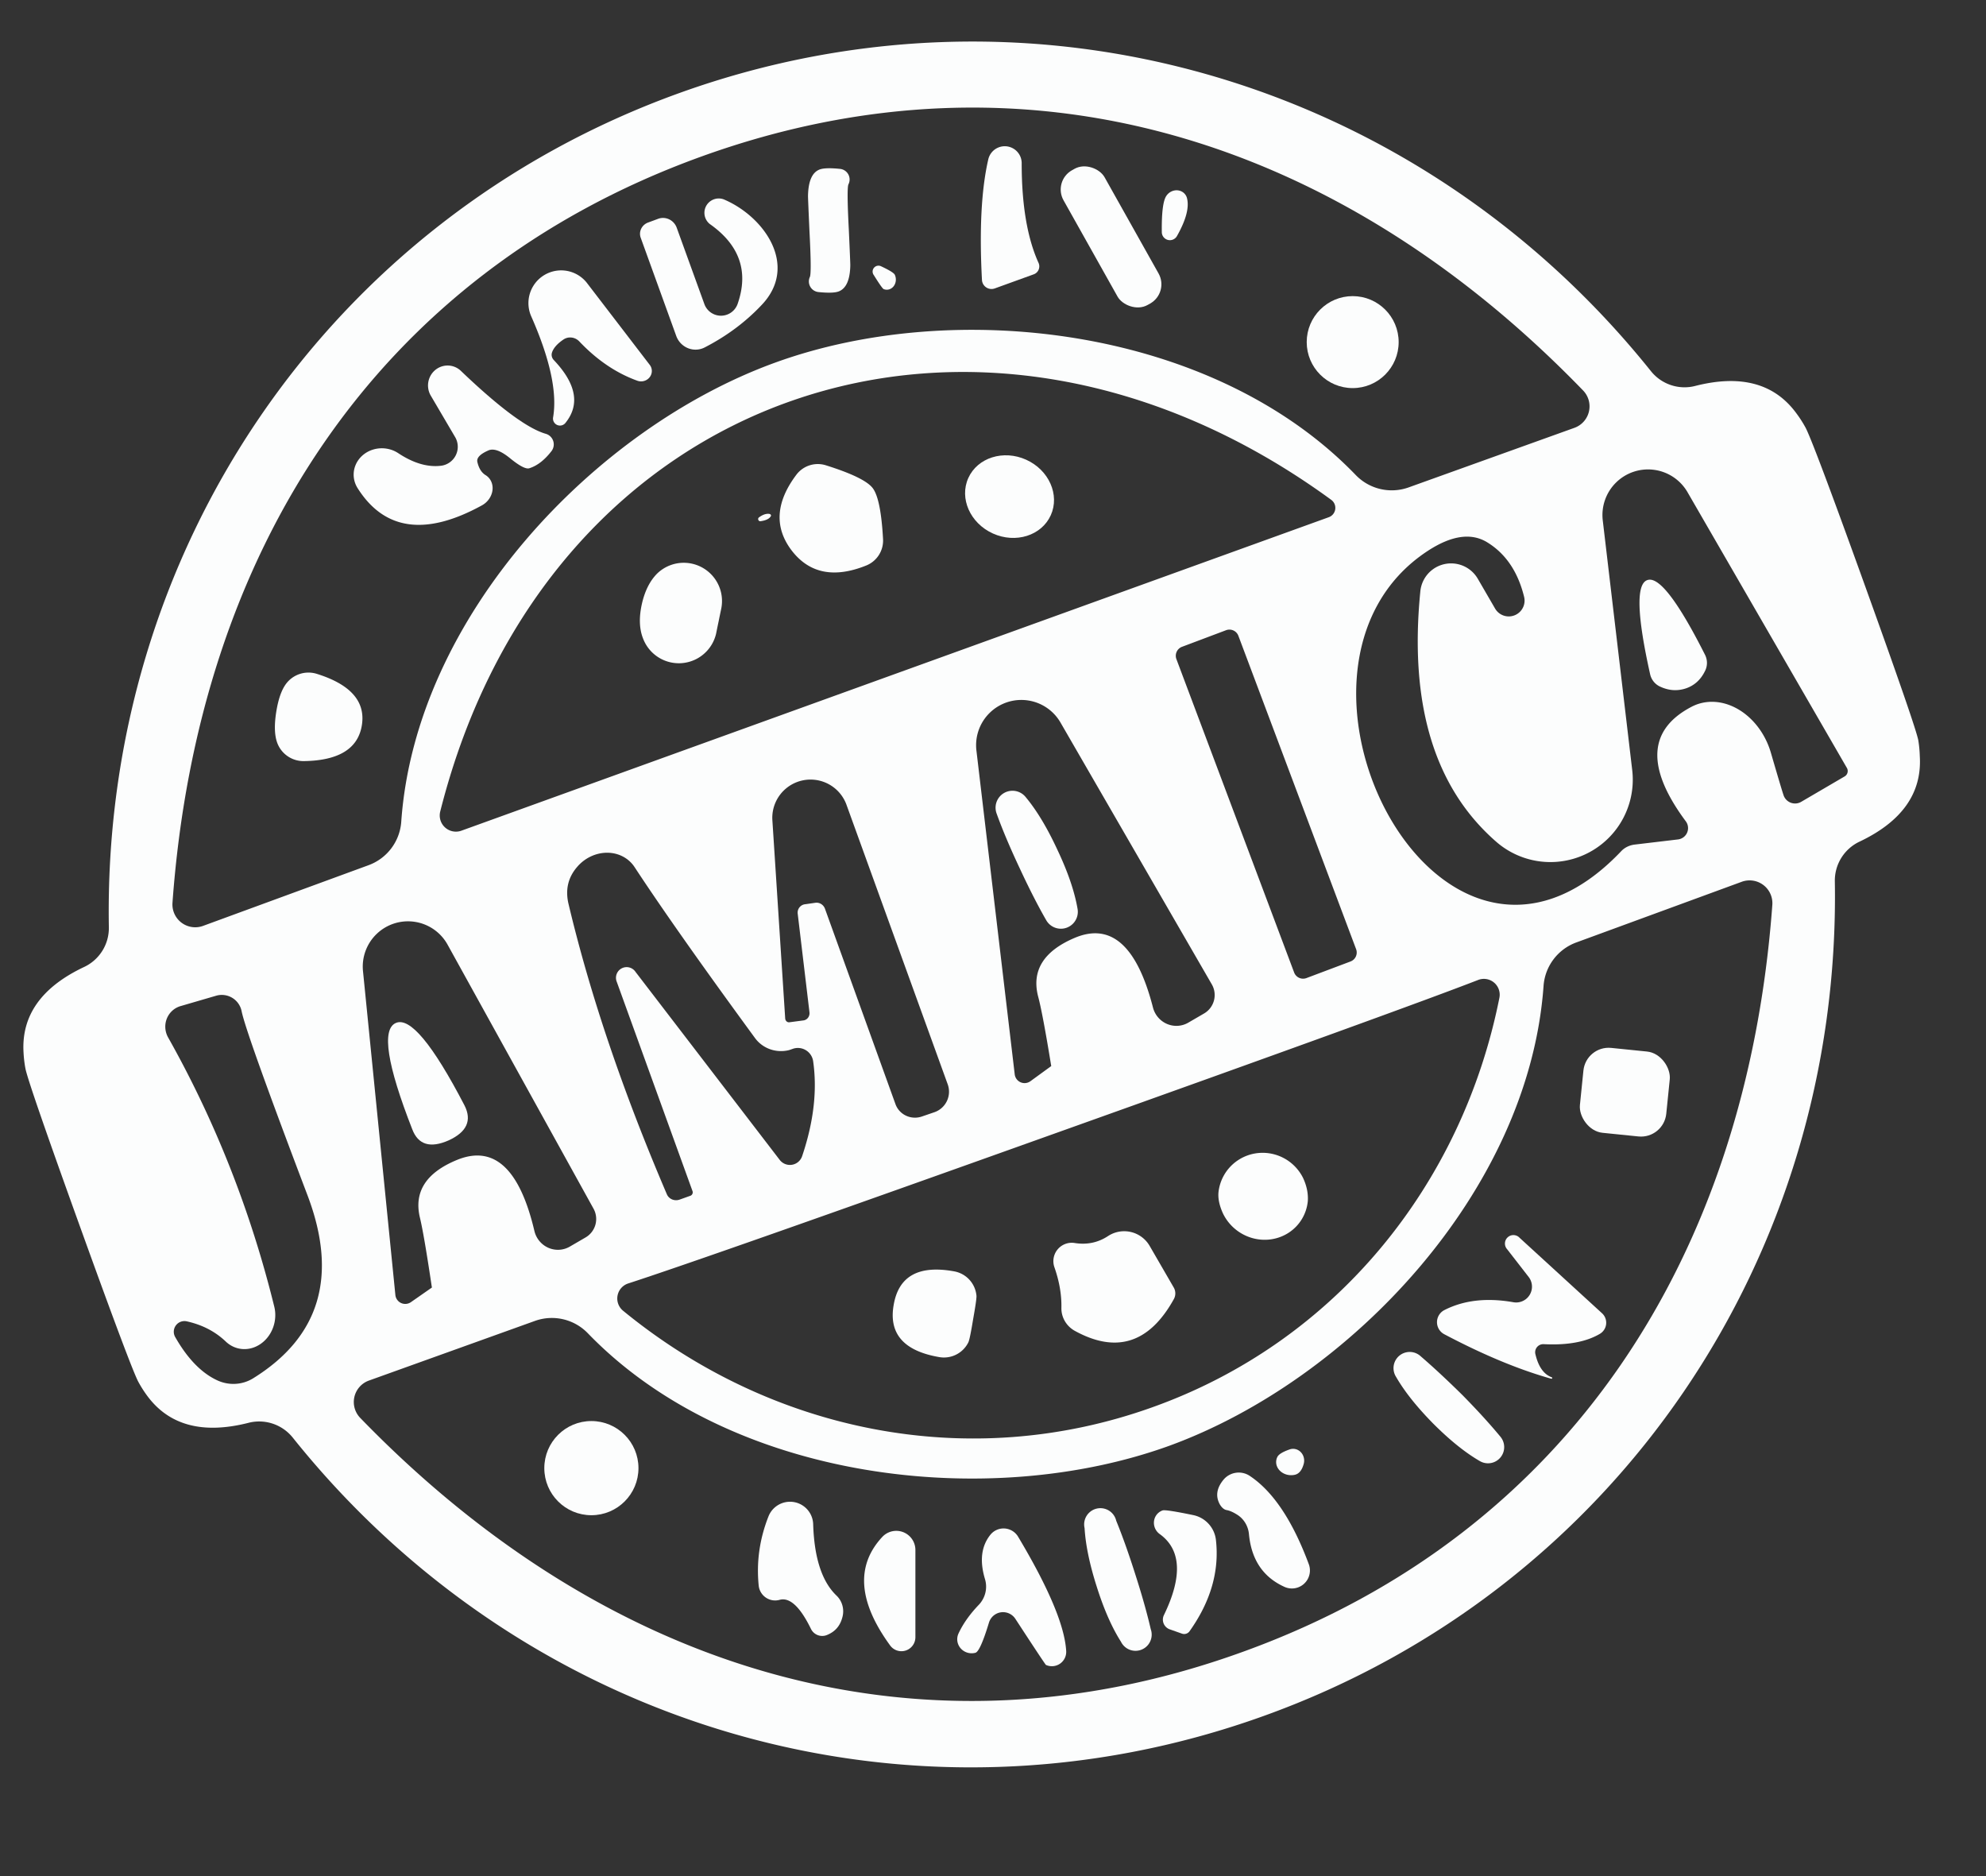 <?xml version="1.0" encoding="UTF-8" standalone="no"?>
<!DOCTYPE svg PUBLIC "-//W3C//DTD SVG 1.1//EN" "http://www.w3.org/Graphics/SVG/1.1/DTD/svg11.dtd">
<svg xmlns="http://www.w3.org/2000/svg" version="1.1" viewBox="0.00 0.00 54.00 51.00">
<rect x="0.00" y="0.00" width="54.00" height="51.00" fill="#333333" stroke="none"/>
<path fill="#fcfdfd" d="
  M 50.68 15.84
  Q 52.10 19.78 52.16 20.13
  A 3.17 2.90 -65.9 0 1 52.20 20.56
  Q 52.29 22.06 50.56 22.88
  A 1.17 1.17 0.0 0 0 49.89 23.96
  C 50.06 34.16 43.93 43.20 34.38 46.64
  C 24.82 50.09 14.33 47.04 7.96 39.08
  A 1.17 1.17 0.0 0 0 6.75 38.68
  Q 4.89 39.15 4.00 37.94
  A 3.17 2.90 26.3 0 1 3.77 37.58
  Q 3.59 37.27 2.17 33.33
  Q 0.75 29.39 0.69 29.04
  A 3.17 2.90 -65.9 0 1 0.64 28.61
  Q 0.55 27.11 2.28 26.29
  A 1.17 1.17 0.0 0 0 2.96 25.21
  C 2.78 15.01 8.92 5.97 18.47 2.53
  C 28.02 -0.91 38.51 2.13 44.89 10.09
  A 1.17 1.17 0.0 0 0 46.10 10.49
  Q 47.95 10.02 48.84 11.23
  A 3.17 2.90 26.3 0 1 49.08 11.60
  Q 49.26 11.90 50.68 15.84
  Z
  M 21.07 9.86
  C 25.96 8.08 32.98 8.89 36.86 12.91
  A 1.36 1.36 0.0 0 0 38.30 13.25
  L 42.81 11.63
  A 0.62 0.62 0.0 0 0 43.04 10.61
  C 36.41 3.76 27.87 1.06 19.03 4.27
  C 10.20 7.48 5.38 15.03 4.69 24.54
  A 0.62 0.62 0.0 0 0 5.52 25.17
  L 10.02 23.52
  A 1.36 1.36 0.0 0 0 10.91 22.34
  C 11.30 16.76 16.17 11.64 21.07 9.86
  Z
  M 36.20 13.59
  C 26.60 6.58 14.87 10.55 11.97 22.06
  A 0.44 0.44 0.0 0 0 12.55 22.58
  L 36.13 14.06
  A 0.27 0.27 0.0 0 0 36.20 13.59
  Z
  M 50.15 21.11
  A 0.17 0.17 0.0 0 0 50.22 20.88
  L 45.89 13.39
  A 1.24 1.24 0.0 0 0 43.58 14.15
  L 44.38 20.93
  A 2.24 2.24 0.0 0 1 40.68 22.88
  Q 38.16 20.68 38.62 16.07
  A 0.84 0.84 0.0 0 1 40.18 15.73
  L 40.65 16.54
  A 0.43 0.43 0.0 0 0 41.44 16.22
  Q 41.19 15.21 40.45 14.75
  Q 39.80 14.34 38.83 14.97
  C 33.96 18.14 39.13 28.35 44.08 23.14
  A 0.63 0.56 14.9 0 1 44.44 22.96
  L 45.62 22.82
  A 0.31 0.31 0.0 0 0 45.84 22.33
  Q 44.21 20.14 46.00 19.21
  A 1.77 1.44 69.3 0 1 48.15 20.46
  Q 48.45 21.49 48.50 21.63
  A 0.33 0.33 0.0 0 0 48.97 21.80
  L 50.15 21.11
  Z
  M 33.672 17.284
  A 0.26 0.26 0.0 0 0 33.337 17.132
  L 32.139 17.583
  A 0.26 0.26 0.0 0 0 31.987 17.918
  L 35.188 26.436
  A 0.26 0.26 0.0 0 0 35.523 26.588
  L 36.721 26.137
  A 0.26 0.26 0.0 0 0 36.873 25.802
  L 33.672 17.284
  Z
  M 32.74 27.55
  A 0.58 0.58 0.0 0 0 32.95 26.76
  L 28.84 19.65
  A 1.23 1.23 0.0 0 0 26.55 20.41
  L 27.59 29.20
  A 0.27 0.27 0.0 0 0 28.02 29.39
  L 28.57 28.99
  A 0.02 0.02 0.0 0 0 28.58 28.96
  Q 28.35 27.55 28.23 27.10
  Q 27.95 26.04 29.21 25.50
  Q 30.70 24.86 31.35 27.39
  A 0.66 0.65 67.7 0 0 32.31 27.80
  L 32.74 27.55
  Z
  M 22.01 27.52
  L 21.69 24.84
  A 0.23 0.23 0.0 0 1 21.90 24.58
  L 22.18 24.54
  A 0.25 0.24 75.7 0 1 22.43 24.70
  L 24.35 30.02
  A 0.57 0.56 -19.9 0 0 25.07 30.35
  L 25.42 30.23
  A 0.59 0.59 0.0 0 0 25.77 29.48
  L 23.01 21.86
  A 1.04 1.04 0.0 0 0 21.00 22.28
  L 21.35 27.69
  A 0.11 0.10 84.6 0 0 21.46 27.79
  L 21.84 27.74
  A 0.20 0.19 84.1 0 0 22.01 27.52
  Z
  M 16.77 26.69
  A 0.29 0.29 0.0 0 1 17.28 26.42
  L 21.20 31.53
  A 0.35 0.35 0.0 0 0 21.81 31.43
  Q 22.28 30.04 22.11 28.85
  A 0.42 0.42 0.0 0 0 21.56 28.51
  Q 21.48 28.54 21.44 28.55
  A 0.89 0.87 -24.4 0 1 20.53 28.22
  Q 18.37 25.27 17.26 23.58
  A 1.02 0.93 -42.0 0 0 15.69 23.57
  Q 15.32 24.00 15.46 24.58
  Q 16.34 28.28 18.13 32.46
  A 0.28 0.27 -21.2 0 0 18.48 32.61
  L 18.76 32.51
  A 0.10 0.10 0.0 0 0 18.83 32.38
  L 16.77 26.69
  Z
  M 31.80 39.30
  C 26.89 41.08 19.87 40.27 15.98 36.24
  A 1.36 1.36 0.0 0 0 14.54 35.91
  L 10.03 37.53
  A 0.62 0.62 0.0 0 0 9.80 38.55
  C 16.44 45.40 24.99 48.11 33.83 44.89
  C 42.67 41.68 47.49 34.12 48.19 24.60
  A 0.62 0.62 0.0 0 0 47.36 23.97
  L 42.86 25.62
  A 1.36 1.36 0.0 0 0 41.97 26.80
  C 41.57 32.39 36.70 37.51 31.80 39.30
  Z
  M 15.92 33.64
  A 0.58 0.58 0.0 0 0 16.14 32.86
  L 12.17 25.68
  A 1.23 1.23 0.0 0 0 9.87 26.40
  L 10.75 35.20
  A 0.27 0.27 0.0 0 0 11.17 35.40
  L 11.73 35.01
  A 0.02 0.02 0.0 0 0 11.74 34.98
  Q 11.53 33.57 11.42 33.11
  Q 11.16 32.05 12.43 31.53
  Q 13.93 30.92 14.53 33.46
  A 0.66 0.65 68.7 0 0 15.49 33.89
  L 15.92 33.64
  Z
  M 28.66 30.82
  Q 19.18 34.21 17.08 34.89
  A 0.43 0.43 0.0 0 0 16.94 35.63
  C 20.94 38.91 26.31 40.05 31.32 38.26
  C 36.32 36.48 39.76 32.20 40.77 27.12
  A 0.43 0.43 0.0 0 0 40.19 26.64
  Q 38.13 27.44 28.66 30.82
  Z
  M 4.76 36.34
  Q 5.26 37.22 5.90 37.52
  A 1.04 1.02 41.4 0 0 6.88 37.47
  Q 9.61 35.78 8.36 32.49
  Q 6.69 28.09 6.57 27.49
  A 0.55 0.55 0.0 0 0 5.87 27.07
  L 4.91 27.35
  A 0.59 0.58 66.9 0 0 4.57 28.20
  Q 6.50 31.63 7.46 35.53
  A 0.89 0.80 -77.7 0 1 6.14 36.47
  Q 5.71 36.06 5.08 35.92
  A 0.29 0.29 0.0 0 0 4.76 36.34
  Z"
/>
<path fill="#fcfdfd" d="
  M 26.70 7.61
  Q 26.59 5.56 26.87 4.34
  A 0.46 0.46 0.0 0 1 27.78 4.44
  Q 27.78 6.14 28.24 7.15
  A 0.23 0.23 0.0 0 1 28.10 7.46
  L 27.05 7.84
  A 0.26 0.26 0.0 0 1 26.70 7.61
  Z"
/>
<path fill="#fcfdfd" d="
  M 23.08 6.25
  Q 23.12 7.13 23.12 7.21
  Q 23.11 7.80 22.81 7.92
  Q 22.66 7.98 22.26 7.94
  A 0.29 0.29 0.0 0 1 22.02 7.53
  Q 22.07 7.43 22.01 6.29
  Q 21.97 5.40 21.97 5.33
  Q 21.98 4.73 22.28 4.61
  Q 22.43 4.55 22.83 4.59
  A 0.29 0.29 0.0 0 1 23.07 5.01
  Q 23.02 5.11 23.08 6.25
  Z"
/>
<rect fill="#fcfdfd" x="-0.64" y="-2.10" transform="translate(30.21,6.44) rotate(-29.3)" width="1.28" height="4.20" rx="0.60"/>
<path fill="#fcfdfd" d="
  M 31.59 6.31
  Q 31.58 5.53 31.71 5.33
  A 0.32 0.30 -38.9 0 1 32.27 5.37
  Q 32.38 5.75 32.00 6.42
  A 0.22 0.22 0.0 0 1 31.59 6.31
  Z"
/>
<path fill="#fcfdfd" d="
  M 19.30 6.09
  A 0.39 0.39 0.0 0 1 19.68 5.42
  C 20.79 5.89 21.72 7.23 20.71 8.29
  Q 20.06 8.98 19.17 9.44
  A 0.56 0.55 65.9 0 1 18.39 9.14
  L 17.42 6.46
  A 0.33 0.32 -19.8 0 1 17.62 6.05
  L 17.89 5.95
  A 0.40 0.39 69.5 0 1 18.40 6.19
  L 19.15 8.26
  A 0.48 0.48 0.0 0 0 20.06 8.25
  Q 20.51 6.94 19.30 6.09
  Z"
/>
<path fill="#fcfdfd" d="
  M 24.03 7.86
  Q 23.99 7.85 23.76 7.48
  A 0.16 0.16 0.0 0 1 23.96 7.24
  Q 24.30 7.40 24.33 7.47
  A 0.28 0.25 85.8 0 1 24.03 7.86
  Z"
/>
<path fill="#fcfdfd" d="
  M 15.04 11.34
  Q 15.21 10.33 14.44 8.59
  A 0.89 0.89 0.0 0 1 15.95 7.68
  L 17.66 9.91
  A 0.29 0.28 -8.5 0 1 17.33 10.35
  Q 16.47 10.04 15.75 9.28
  A 0.34 0.33 50.6 0 0 15.32 9.23
  Q 15.07 9.40 15.01 9.58
  A 0.21 0.20 31.8 0 0 15.06 9.79
  Q 15.97 10.75 15.38 11.49
  A 0.19 0.19 0.0 0 1 15.04 11.34
  Z"
/>
<circle fill="#fcfdfd" cx="36.78" cy="9.30" r="1.25"/>
<path fill="#fcfdfd" d="
  M 13.21 12.92
  A 0.51 0.45 -41.2 0 1 13.10 13.74
  Q 10.82 14.99 9.73 13.28
  A 0.77 0.72 2.2 0 1 10.83 12.32
  Q 11.45 12.73 12.00 12.66
  A 0.52 0.52 0.0 0 0 12.38 11.89
  L 11.71 10.75
  A 0.54 0.53 -83.3 0 1 12.54 10.09
  Q 14.09 11.57 14.83 11.79
  A 0.30 0.30 0.0 0 1 14.99 12.27
  Q 14.71 12.63 14.39 12.73
  Q 14.25 12.77 13.86 12.45
  Q 13.50 12.16 13.29 12.24
  Q 12.94 12.39 12.98 12.56
  Q 13.04 12.82 13.21 12.92
  Z"
/>
<path fill="#fcfdfd" d="
  M 23.73 13.27
  Q 23.95 13.56 24.01 14.65
  A 0.73 0.73 0.0 0 1 23.56 15.37
  Q 22.25 15.90 21.53 14.97
  Q 20.81 14.03 21.65 12.91
  A 0.73 0.73 0.0 0 1 22.46 12.65
  Q 23.51 12.98 23.73 13.27
  Z"
/>
<ellipse fill="#fcfdfd" cx="0.00" cy="0.00" transform="translate(27.45,13.50) rotate(24.3)" rx="1.23" ry="1.10"/>
<path fill="#fcfdfd" d="
  M 20.63 14.07
  Q 20.79 13.95 20.92 13.97
  A 0.05 0.04 14.9 0 1 20.96 14.03
  Q 20.90 14.14 20.67 14.17
  A 0.06 0.06 0.0 0 1 20.63 14.07
  Z"
/>
<path fill="#fcfdfd" d="
  M 19.54 16.89
  Q 19.51 17.03 19.47 17.23
  A 1.04 1.04 0.0 0 1 17.49 17.37
  Q 17.33 16.98 17.45 16.43
  Q 17.57 15.89 17.87 15.59
  A 1.04 1.04 0.0 0 1 19.61 16.55
  Q 19.57 16.74 19.54 16.89
  Z"
/>
<path fill="#fcfdfd" d="
  M 44.79 15.77
  Q 45.25 15.60 46.36 17.80
  A 0.49 0.48 44.8 0 1 46.36 18.24
  Q 46.19 18.59 45.85 18.71
  Q 45.50 18.83 45.15 18.67
  A 0.49 0.48 -84.2 0 1 44.87 18.34
  Q 44.33 15.93 44.79 15.77
  Z"
/>
<path fill="#fcfdfd" d="
  M 9.84 19.71
  Q 9.69 20.67 8.26 20.69
  A 0.76 0.76 0.0 0 1 7.53 20.17
  Q 7.43 19.87 7.51 19.36
  Q 7.59 18.85 7.77 18.60
  A 0.76 0.76 0.0 0 1 8.62 18.32
  Q 9.99 18.75 9.84 19.71
  Z"
/>
<path fill="#fcfdfd" d="
  M 28.76 23.12
  Q 29.18 24.01 29.30 24.71
  A 0.46 0.46 0.0 0 1 28.45 25.02
  Q 28.11 24.43 27.72 23.59
  Q 27.33 22.76 27.10 22.12
  A 0.46 0.46 0.0 0 1 27.89 21.67
  Q 28.34 22.21 28.76 23.12
  Z"
/>
<path fill="#fcfdfd" d="
  M 10.76 27.81
  Q 11.33 27.55 12.63 30.05
  Q 12.94 30.66 12.20 31.00
  Q 11.45 31.33 11.21 30.70
  Q 10.18 28.07 10.76 27.81
  Z"
/>
<rect fill="#fcfdfd" x="-1.18" y="-1.16" transform="translate(44.18,29.69) rotate(5.8)" width="2.36" height="2.32" rx="0.69"/>
<path fill="#fcfdfd" d="
  M 35.56 32.65
  A 1.23 1.19 35.9 0 1 33.25 32.98
  Q 33.11 32.67 33.13 32.42
  A 1.22 1.21 34.9 0 1 35.43 32.02
  Q 35.58 32.34 35.56 32.65
  Z"
/>
<path fill="#fcfdfd" d="
  M 31.92 35.31
  Q 30.92 37.12 29.21 36.17
  A 0.71 0.69 16.1 0 1 28.86 35.55
  Q 28.87 35.02 28.67 34.45
  A 0.50 0.50 0.0 0 1 29.22 33.79
  Q 29.72 33.87 30.13 33.60
  A 0.80 0.80 0.0 0 1 31.26 33.87
  L 31.92 35.01
  A 0.32 0.32 0.0 0 1 31.92 35.31
  Z"
/>
<path fill="#fcfdfd" d="
  M 42.18 37.48
  Q 40.86 37.11 39.27 36.27
  A 0.37 0.37 0.0 0 1 39.28 35.61
  Q 40.07 35.21 41.15 35.40
  A 0.43 0.43 0.0 0 0 41.57 34.72
  L 40.98 33.96
  A 0.23 0.23 0.0 0 1 41.32 33.65
  L 43.56 35.70
  A 0.35 0.35 0.0 0 1 43.50 36.26
  Q 42.94 36.59 41.97 36.54
  A 0.22 0.22 0.0 0 0 41.75 36.82
  Q 41.87 37.32 42.19 37.44
  A 0.02 0.02 0.0 0 1 42.18 37.48
  Z"
/>
<path fill="#fcfdfd" d="
  M 26.46 35.86
  Q 26.37 36.41 26.33 36.49
  A 0.74 0.74 0.0 0 1 25.53 36.89
  Q 24.09 36.64 24.30 35.47
  Q 24.50 34.30 25.94 34.56
  A 0.74 0.74 0.0 0 1 26.55 35.22
  Q 26.56 35.30 26.46 35.86
  Z"
/>
<path fill="#fcfdfd" d="
  M 39.76 37.92
  Q 40.38 38.55 40.80 39.06
  A 0.44 0.44 0.0 0 1 40.24 39.72
  Q 39.65 39.38 38.97 38.70
  Q 38.30 38.02 37.96 37.43
  A 0.44 0.44 0.0 0 1 38.63 36.87
  Q 39.13 37.30 39.76 37.92
  Z"
/>
<circle fill="#fcfdfd" cx="16.08" cy="39.91" r="1.28"/>
<path fill="#fcfdfd" d="
  M 35.21 40.09
  A 0.40 0.35 4.1 0 1 34.73 39.61
  Q 34.78 39.50 35.07 39.40
  A 0.32 0.30 89.4 0 1 35.45 39.79
  Q 35.38 40.05 35.21 40.09
  Z"
/>
<path fill="#fcfdfd" d="
  M 33.17 40.90
  Q 32.98 40.56 33.28 40.21
  A 0.54 0.54 0.0 0 1 33.98 40.12
  Q 34.93 40.75 35.59 42.53
  A 0.49 0.49 0.0 0 1 34.93 43.14
  Q 34.06 42.75 33.96 41.71
  A 0.71 0.68 -77.6 0 0 33.63 41.17
  Q 33.47 41.07 33.35 41.05
  Q 33.25 41.03 33.17 40.90
  Z"
/>
<path fill="#fcfdfd" d="
  M 20.63 43.11
  Q 20.53 42.14 20.90 41.21
  A 0.63 0.63 0.0 0 1 22.11 41.42
  Q 22.15 42.80 22.74 43.37
  A 0.60 0.59 -60.4 0 1 22.90 43.98
  Q 22.81 44.31 22.50 44.44
  A 0.34 0.34 0.0 0 1 22.05 44.28
  Q 21.61 43.38 21.20 43.49
  A 0.45 0.45 0.0 0 1 20.63 43.11
  Z"
/>
<path fill="#fcfdfd" d="
  M 29.82 43.13
  Q 29.53 42.22 29.49 41.54
  A 0.44 0.44 0.0 0 1 30.35 41.34
  Q 30.60 41.95 30.87 42.80
  Q 31.14 43.64 31.29 44.29
  A 0.44 0.44 0.0 0 1 30.48 44.63
  Q 30.11 44.05 29.82 43.13
  Z"
/>
<path fill="#fcfdfd" d="
  M 31.61 41.06
  Q 31.69 41.03 32.46 41.19
  A 0.78 0.78 0.0 0 1 33.06 41.85
  Q 33.21 43.13 32.34 44.35
  A 0.18 0.18 0.0 0 1 32.14 44.41
  L 31.80 44.29
  A 0.28 0.28 0.0 0 1 31.65 43.90
  Q 32.41 42.33 31.53 41.70
  A 0.37 0.36 52.4 0 1 31.61 41.06
  Z"
/>
<path fill="#fcfdfd" d="
  M 24.89 44.51
  A 0.38 0.38 0.0 0 1 24.21 44.74
  Q 22.90 42.95 23.99 41.78
  A 0.52 0.52 0.0 0 1 24.89 42.13
  L 24.89 44.51
  Z"
/>
<path fill="#fcfdfd" d="
  M 26.06 44.41
  Q 26.24 44.02 26.60 43.64
  A 0.72 0.71 -31.6 0 0 26.78 42.92
  Q 26.56 42.18 26.93 41.72
  A 0.46 0.46 0.0 0 1 27.68 41.77
  Q 28.93 43.86 28.99 44.88
  A 0.39 0.39 0.0 0 1 28.44 45.26
  Q 28.42 45.25 27.61 44.01
  A 0.40 0.40 0.0 0 0 26.89 44.11
  Q 26.65 44.90 26.52 44.93
  A 0.39 0.38 3.7 0 1 26.06 44.41
  Z"
/>
</svg>
